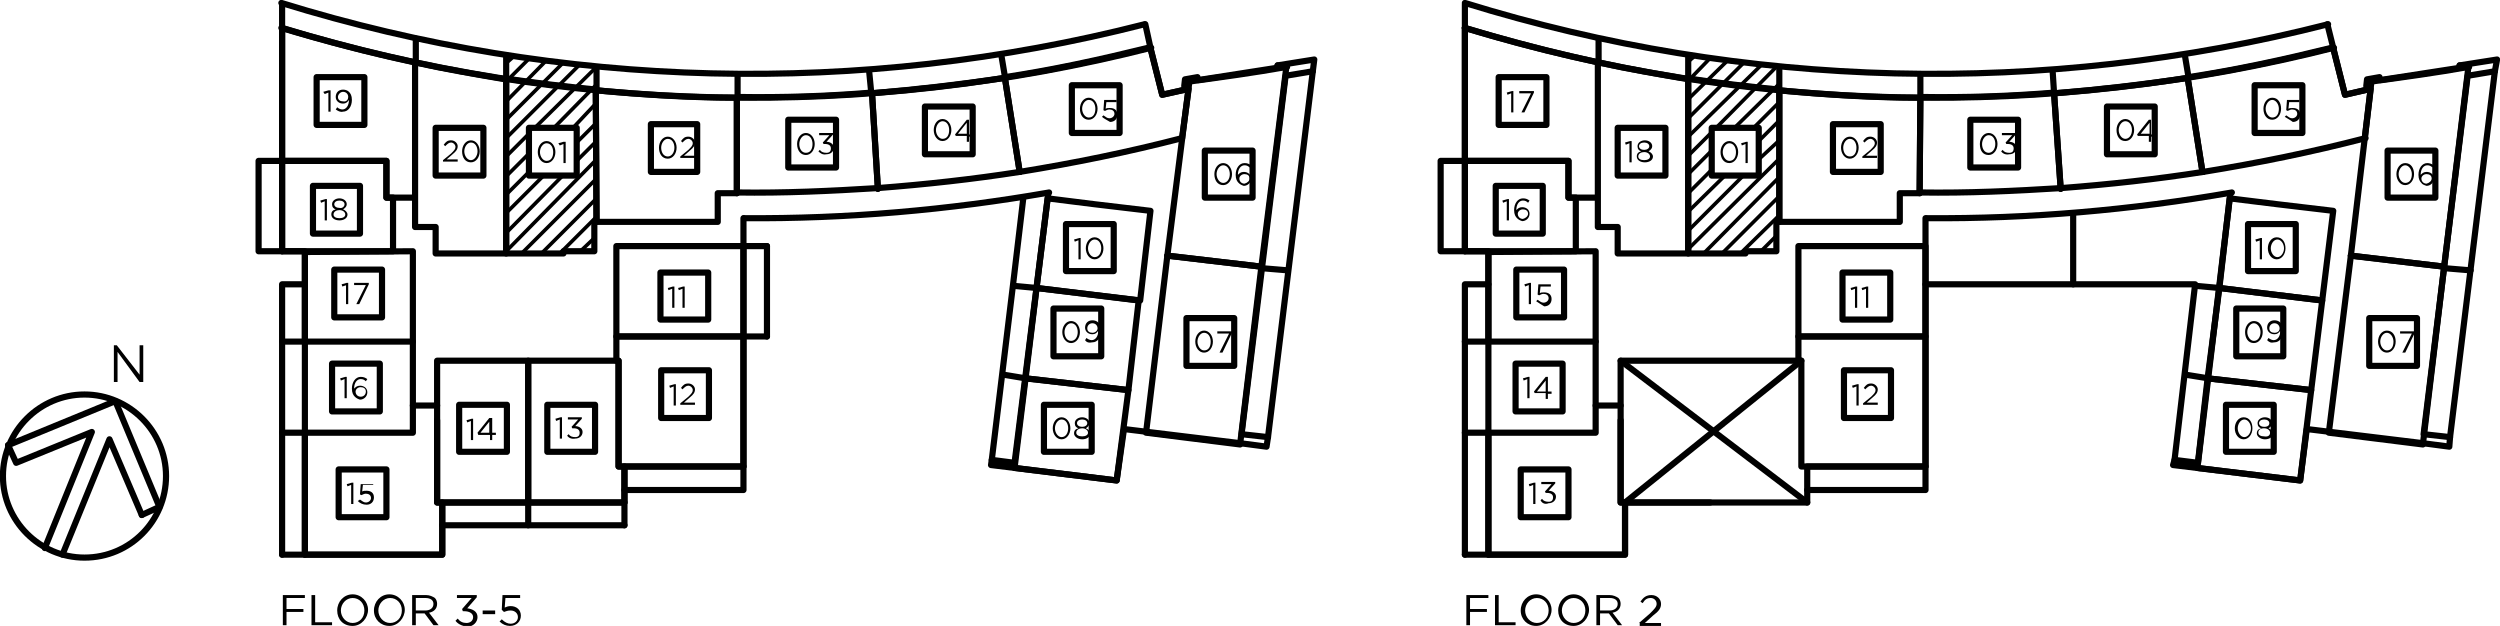 <?xml version="1.0" encoding="utf-8"?>
<!-- Generator: Adobe Illustrator 21.0.0, SVG Export Plug-In . SVG Version: 6.00 Build 0)  -->
<svg version="1.1" id="Layer_1" xmlns="http://www.w3.org/2000/svg" xmlns:xlink="http://www.w3.org/1999/xlink" x="0px" y="0px"
	 viewBox="0 0 340.3 85.2" style="enable-background:new 0 0 340.3 85.2;" xml:space="preserve">
<style type="text/css">
	.st0{fill:none;stroke:#000000;stroke-width:0.84;stroke-linecap:round;stroke-linejoin:round;stroke-miterlimit:10;}
	.st1{fill:none;stroke:#000000;stroke-width:0.5;stroke-linecap:round;stroke-linejoin:round;stroke-miterlimit:10;}
</style>
<path class="st0" d="M22.6,64.8c0-6.1-5-11.1-11.1-11.1c-6.1,0-11.1,5-11.1,11.1s5,11.1,11.1,11.1C17.7,75.9,22.6,70.9,22.6,64.8"/>
<polyline class="st0" points="1.1,60.6 15.7,54.6 21.7,69 "/>
<polyline class="st0" points="8.5,75.5 14.9,59.8 19.3,70.1 "/>
<polyline class="st0" points="6.1,74.6 12.5,58.8 2.2,63 1.1,60.6 "/>
<line class="st0" x1="19.3" y1="70.1" x2="21.7" y2="69"/>
<polyline class="st0" points="68.9,10.8 68.9,34.5 71.5,34.5 76.7,34.5 76.7,34.2 80.9,34.2 80.9,30.2 81.2,30.2 81.1,12.3 "/>
<path class="st0" d="M68.9,10.7c4.1,0.6,8.2,1.1,12.3,1.5"/>
<line class="st0" x1="100.3" y1="13.3" x2="100.3" y2="26.3"/>
<path class="st0" d="M100.3,26.2c6.4,0.1,12.8-0.2,19.2-0.6"/>
<line class="st0" x1="119.5" y1="25.7" x2="118.7" y2="12.7"/>
<path class="st0" d="M100.4,13.2c6.1,0.1,12.2-0.1,18.3-0.6"/>
<path class="st0" d="M136.8,10.5c6.6-1,13-2.4,19.5-4"/>
<line class="st0" x1="136.8" y1="10.7" x2="138.8" y2="23.4"/>
<path class="st0" d="M138.8,23.4c7.4-1.2,14.8-2.7,22.1-4.6"/>
<polyline class="st0" points="160.9,18.8 161.8,12.1 158.2,12.9 156.6,6.6 "/>
<polyline class="st0" points="156.6,28.7 149,27.8 142.6,27 141.1,39.2 155.2,40.9 156.6,28.7 "/>
<polyline class="st0" points="155,40.9 141.1,39.2 139.6,51.5 153.6,53.1 155,40.9 "/>
<polyline class="st0" points="153.6,53.1 139.6,51.5 138.1,63.7 152,65.4 153.6,53.1 "/>
<line class="st0" x1="158.9" y1="34.8" x2="161.9" y2="11.1"/>
<path class="st0" d="M161.9,11.1c4.4-0.6,8.8-1.2,13.3-2"/>
<polyline class="st0" points="175.1,9.1 171.7,36.3 158.9,34.8 "/>
<polyline class="st0" points="171.7,36.3 158.9,34.8 156,58.9 168.8,60.5 171.7,36.3 "/>
<polyline class="st0" points="81.1,12.3 81.2,30.2 97.7,30.2 97.7,26.3 100.3,26.3 100.3,13.3 "/>
<path class="st0" d="M81.2,12.3c6.4,0.6,12.8,1,19.2,1"/>
<line class="st0" x1="118.7" y1="12.7" x2="119.5" y2="25.7"/>
<path class="st0" d="M119.5,25.6c6.5-0.5,12.9-1.2,19.3-2.2"/>
<line class="st0" x1="138.8" y1="23.4" x2="136.8" y2="10.7"/>
<path class="st0" d="M118.6,12.7c6.1-0.5,12.1-1.2,18.2-2.1"/>
<path class="st0" d="M38.3,0.4c38.1,11.8,78.8,12.8,117.5,2.9"/>
<line class="st0" x1="139.6" y1="51.5" x2="136.6" y2="51"/>
<polyline class="st0" points="139.3,26.9 137.9,38.7 135,62.6 "/>
<line class="st0" x1="104.4" y1="45.8" x2="104.4" y2="33.5"/>
<line class="st0" x1="38.4" y1="3.8" x2="38.4" y2="0.6"/>
<line class="st0" x1="56.6" y1="8.5" x2="56.6" y2="5.4"/>
<line class="st0" x1="171.7" y1="36.5" x2="175.3" y2="36.8"/>
<line class="st0" x1="81.2" y1="12.3" x2="81.2" y2="9.2"/>
<line class="st0" x1="68.9" y1="10.8" x2="68.9" y2="7.7"/>
<line class="st0" x1="100.4" y1="13.3" x2="100.4" y2="10.2"/>
<line class="st0" x1="118.6" y1="12.7" x2="118.3" y2="9.6"/>
<line class="st0" x1="136.8" y1="10.5" x2="136.3" y2="7.5"/>
<polyline class="st0" points="38.4,34.2 35.2,34.2 35.2,21.9 38.3,21.9 "/>
<polyline class="st0" points="101.2,63.5 101.2,66.7 85,66.7 "/>
<polyline class="st0" points="41.5,38.7 38.4,38.7 38.4,75.5 "/>
<polyline class="st0" points="173.9,8.9 174,9.2 163.1,10.9 163,10.5 161.3,10.8 161.2,11.7 161.3,12.2 158.2,12.9 156.6,6.5 "/>
<path class="st0" d="M38.4,3.8c38.4,11.7,79.3,12.6,118.3,2.7"/>
<polyline class="st0" points="38.4,3.8 38.4,34.2 41.5,34.2 41.5,75.5 60.2,75.5 60.2,68.4 85,68.4 85,63.5 101.2,63.5 101.2,29.7 
	"/>
<path class="st0" d="M101.3,29.7c13.9,0.1,27.8-1.1,41.5-3.5"/>
<polyline class="st0" points="142.7,26.3 138.1,63 135,62.6 134.9,63.3 152,65.4 153,58.4 168.6,60.3 172.4,60.8 172.6,59.5 
	169,59.1 175,10.3 175.1,10.3 178.7,9.7 178.9,8.1 173.9,8.9 "/>
<line class="st0" x1="41.5" y1="75.5" x2="38.4" y2="75.5"/>
<line class="st0" x1="156.6" y1="6.5" x2="155.9" y2="3.3"/>
<line class="st0" x1="178.7" y1="9.7" x2="172.6" y2="59.5"/>
<line class="st0" x1="141.1" y1="39.2" x2="137.9" y2="38.9"/>
<polyline class="st0" points="41.5,46.5 41.5,34.3 56.2,34.2 56.2,35.3 56.2,46.5 41.5,46.5 "/>
<polyline class="st0" points="71.9,49.1 71.9,68.4 85,68.4 85,63.5 84.2,63.5 84.2,49.1 71.9,49.1 "/>
<polyline class="st0" points="59.5,49.1 59.5,68.4 71.9,68.4 71.9,49.1 59.5,49.1 "/>
<polyline class="st0" points="84.2,49.1 83.9,49.1 83.9,45.8 101.2,45.8 101.2,63.5 84.2,63.5 84.2,49.1 "/>
<polyline class="st0" points="59.5,57.2 59.5,68.4 60.2,68.4 60.2,75.5 41.5,75.5 41.5,58.9 56.2,58.9 56.2,55.2 59.5,55.2 "/>
<polyline class="st0" points="101.2,33.5 83.9,33.5 83.9,45.8 101.2,45.8 101.2,33.5 "/>
<path class="st0" d="M38.3,3.8c6,1.8,12.1,3.4,18.2,4.7"/>
<polyline class="st0" points="68.9,10.8 68.9,34.5 59.3,34.5 59.3,30.9 56.5,30.9 56.5,8.5 56.5,23.5 56.5,26.9 52.6,26.9 
	52.6,21.9 38.4,21.9 38.4,3.8 "/>
<path class="st0" d="M56.5,8.5c4.1,0.9,8.2,1.6,12.3,2.3"/>
<polyline class="st0" points="38.4,21.9 52.6,21.9 52.6,26.9 53.5,26.9 53.5,29.4 53.5,34.2 38.4,34.2 38.4,21.9 "/>
<line class="st0" x1="60.2" y1="71.5" x2="85" y2="71.5"/>
<line class="st0" x1="71.9" y1="68.4" x2="71.9" y2="71.5"/>
<line class="st0" x1="85" y1="68.4" x2="85" y2="71.5"/>
<line class="st0" x1="41.5" y1="58.9" x2="38.4" y2="58.9"/>
<line class="st0" x1="41.5" y1="46.5" x2="38.4" y2="46.5"/>
<line class="st0" x1="101.2" y1="45.8" x2="104.4" y2="45.8"/>
<line class="st0" x1="56.2" y1="46.5" x2="56.2" y2="55.2"/>
<polyline class="st0" points="45.5,36.7 52,36.7 52,43.2 45.5,43.2 45.5,36.7 "/>
<polyline class="st0" points="89.9,37.1 96.4,37.1 96.4,43.5 89.9,43.5 89.9,37.1 "/>
<polyline class="st0" points="90,50.4 96.5,50.4 96.5,56.9 90,56.9 90,50.4 "/>
<polyline class="st0" points="74.5,55.1 81,55.1 81,61.5 74.5,61.5 74.5,55.1 "/>
<polyline class="st0" points="62.5,55.1 69,55.1 69,61.5 62.5,61.5 62.5,55.1 "/>
<polyline class="st0" points="46.1,63.9 52.6,63.9 52.6,70.4 46.1,70.4 46.1,63.9 "/>
<polyline class="st0" points="45.2,49.5 51.7,49.5 51.7,56 45.2,56 45.2,49.5 "/>
<polyline class="st0" points="42.6,25.3 49,25.3 49,31.8 42.6,31.8 42.6,25.3 "/>
<polyline class="st0" points="43.1,10.5 49.6,10.5 49.6,17 43.1,17 43.1,10.5 "/>
<polyline class="st0" points="88.6,16.9 94.9,16.9 94.9,23.4 88.6,23.4 88.6,16.9 "/>
<polyline class="st0" points="107.3,16.3 113.8,16.3 113.8,22.8 107.3,22.8 107.3,16.3 "/>
<polyline class="st0" points="125.9,14.5 132.4,14.5 132.4,21 125.9,21 125.9,14.5 "/>
<polyline class="st0" points="145.9,11.6 152.4,11.6 152.4,18.1 145.9,18.1 145.9,11.6 "/>
<polyline class="st0" points="164,20.5 170.5,20.5 170.5,26.9 164,26.9 164,20.5 "/>
<polyline class="st0" points="161.5,43.3 168,43.3 168,49.8 161.5,49.8 161.5,43.3 "/>
<polyline class="st0" points="142.1,55.1 148.6,55.1 148.6,61.5 142.1,61.5 142.1,55.1 "/>
<polyline class="st0" points="143.4,42 149.9,42 149.9,48.5 143.4,48.5 143.4,42 "/>
<polyline class="st0" points="145.1,30.5 151.6,30.5 151.6,36.9 145.1,36.9 145.1,30.5 "/>
<polyline class="st0" points="59.3,17.4 65.8,17.4 65.8,23.9 59.3,23.9 59.3,17.4 "/>
<polyline class="st0" points="72,17.4 78.5,17.4 78.5,23.9 72,23.9 72,17.4 "/>
<line class="st0" x1="101.2" y1="33.5" x2="104.4" y2="33.5"/>
<line class="st1" x1="68.9" y1="8.6" x2="69.8" y2="7.8"/>
<line class="st1" x1="68.9" y1="11.1" x2="72" y2="8"/>
<line class="st1" x1="68.9" y1="13.8" x2="74.3" y2="8.3"/>
<line class="st1" x1="68.9" y1="16.3" x2="76.6" y2="8.6"/>
<line class="st1" x1="68.9" y1="18.8" x2="78.8" y2="8.9"/>
<line class="st1" x1="68.9" y1="21.3" x2="72" y2="18.2"/>
<line class="st1" x1="72.8" y1="17.4" x2="81.1" y2="9.2"/>
<line class="st1" x1="68.9" y1="24" x2="72" y2="20.9"/>
<line class="st1" x1="75.4" y1="17.4" x2="81.1" y2="11.6"/>
<line class="st1" x1="68.9" y1="26.5" x2="72" y2="23.4"/>
<line class="st1" x1="78" y1="17.4" x2="81.1" y2="14.1"/>
<line class="st1" x1="68.9" y1="29" x2="74" y2="23.9"/>
<line class="st1" x1="78.5" y1="19.4" x2="81.1" y2="16.8"/>
<line class="st1" x1="68.9" y1="31.7" x2="76.6" y2="23.9"/>
<line class="st1" x1="78.5" y1="21.9" x2="81.1" y2="19.3"/>
<line class="st1" x1="68.9" y1="34.2" x2="81.1" y2="21.8"/>
<line class="st1" x1="71" y1="34.5" x2="81.2" y2="24.3"/>
<line class="st1" x1="73.7" y1="34.5" x2="81.2" y2="27"/>
<line class="st1" x1="76.2" y1="34.5" x2="81.2" y2="29.5"/>
<line class="st1" x1="79" y1="34.2" x2="80.9" y2="32.4"/>
<line class="st1" x1="229.8" y1="8.4" x2="230.6" y2="7.7"/>
<line class="st1" x1="229.8" y1="11" x2="232.8" y2="7.9"/>
<line class="st1" x1="229.8" y1="13.5" x2="235.1" y2="8.3"/>
<line class="st1" x1="229.8" y1="16.1" x2="237.4" y2="8.5"/>
<line class="st1" x1="229.8" y1="18.6" x2="239.7" y2="8.9"/>
<line class="st1" x1="229.8" y1="21.2" x2="233" y2="18"/>
<line class="st1" x1="233.6" y1="17.4" x2="241.8" y2="9.1"/>
<line class="st1" x1="229.8" y1="23.7" x2="233" y2="20.5"/>
<line class="st1" x1="236.1" y1="17.4" x2="242.2" y2="11.4"/>
<line class="st1" x1="229.8" y1="26.3" x2="233" y2="23.1"/>
<line class="st1" x1="238.7" y1="17.4" x2="242.2" y2="13.9"/>
<line class="st1" x1="229.8" y1="28.8" x2="234.8" y2="23.9"/>
<line class="st1" x1="239.4" y1="19.2" x2="242.2" y2="16.4"/>
<line class="st1" x1="229.8" y1="31.4" x2="237.3" y2="23.9"/>
<line class="st1" x1="239.4" y1="21.7" x2="242.2" y2="19.1"/>
<line class="st1" x1="229.8" y1="33.9" x2="242.2" y2="21.6"/>
<line class="st1" x1="231.9" y1="34.5" x2="242.2" y2="24.1"/>
<line class="st1" x1="234.4" y1="34.5" x2="242.2" y2="26.7"/>
<line class="st1" x1="236.9" y1="34.5" x2="242.2" y2="29.3"/>
<line class="st1" x1="239.7" y1="34.2" x2="241.8" y2="32.1"/>
<polyline class="st0" points="229.8,10.8 229.8,34.5 232.6,34.5 237.6,34.5 237.6,34.2 241.8,34.2 241.8,30.2 242.2,30.2 
	242.2,12.3 "/>
<path class="st0" d="M229.9,10.7c4.1,0.6,8.2,1.1,12.3,1.5"/>
<line class="st0" x1="261.4" y1="13.3" x2="261.3" y2="26.3"/>
<path class="st0" d="M261.4,26.2c6.4,0.1,12.8-0.2,19.2-0.6"/>
<line class="st0" x1="280.5" y1="25.7" x2="279.6" y2="12.7"/>
<path class="st0" d="M261.4,13.2c6.1,0.1,12.2-0.1,18.3-0.6"/>
<path class="st0" d="M297.9,10.5c6.6-1,13-2.4,19.5-4"/>
<line class="st0" x1="297.8" y1="10.7" x2="299.8" y2="23.4"/>
<path class="st0" d="M299.9,23.4c7.4-1.2,14.8-2.7,22.1-4.6"/>
<polyline class="st0" points="321.9,18.8 322.7,12.1 319.2,12.9 317.6,6.6 "/>
<polyline class="st0" points="317.6,28.7 310,27.8 303.5,27 302.1,39.2 316.1,40.9 317.6,28.7 "/>
<polyline class="st0" points="316.1,40.9 302.1,39.2 300.5,51.5 314.6,53.1 316.1,40.9 "/>
<polyline class="st0" points="314.6,53.1 300.5,51.5 299.1,63.7 313.1,65.4 314.6,53.1 "/>
<line class="st0" x1="320" y1="34.8" x2="322.8" y2="11.1"/>
<path class="st0" d="M322.8,11.1c4.4-0.6,8.8-1.2,13.3-2"/>
<polyline class="st0" points="336,9.1 332.7,36.3 320,34.8 "/>
<polyline class="st0" points="332.7,36.3 320,34.8 317,58.9 329.8,60.5 332.7,36.3 "/>
<polyline class="st0" points="242.2,12.3 242.2,30.2 258.6,30.2 258.6,26.3 261.3,26.3 261.4,13.3 "/>
<path class="st0" d="M242.2,12.3c6.4,0.6,12.8,1,19.2,1"/>
<line class="st0" x1="279.6" y1="12.7" x2="280.5" y2="25.7"/>
<path class="st0" d="M280.6,25.6c6.5-0.5,12.9-1.2,19.3-2.2"/>
<line class="st0" x1="299.8" y1="23.4" x2="297.8" y2="10.7"/>
<path class="st0" d="M279.7,12.7c6.1-0.5,12.1-1.2,18.2-2.1"/>
<path class="st0" d="M199.4,0.4c38.1,11.8,78.8,12.8,117.5,2.9"/>
<line class="st0" x1="300.6" y1="51.5" x2="297.5" y2="51"/>
<polyline class="st0" points="262.1,38.7 298.8,38.7 296,62.6 "/>
<line class="st0" x1="199.4" y1="3.8" x2="199.4" y2="0.6"/>
<line class="st0" x1="217.6" y1="8.5" x2="217.6" y2="5.4"/>
<line class="st0" x1="332.7" y1="36.5" x2="336.3" y2="36.8"/>
<line class="st0" x1="242.2" y1="12.3" x2="242.2" y2="9.2"/>
<line class="st0" x1="229.8" y1="10.8" x2="229.8" y2="7.7"/>
<line class="st0" x1="261.4" y1="13.3" x2="261.4" y2="10.2"/>
<line class="st0" x1="279.6" y1="12.7" x2="279.4" y2="9.6"/>
<line class="st0" x1="297.9" y1="10.5" x2="297.4" y2="7.5"/>
<polyline class="st0" points="199.4,34.2 196.1,34.2 196.1,21.9 199.2,21.9 "/>
<polyline class="st0" points="262.1,63.5 262.1,66.7 246,66.7 "/>
<polyline class="st0" points="202.6,38.7 199.4,38.7 199.4,75.5 "/>
<polyline class="st0" points="334.8,8.9 335,9.2 324,10.9 323.9,10.5 322.2,10.8 322.1,11.7 322.2,12.2 319.2,12.9 317.6,6.5 "/>
<path class="st0" d="M199.4,3.8c38.4,11.7,79.3,12.6,118.3,2.7"/>
<polyline class="st0" points="199.4,3.8 199.4,34.2 202.6,34.2 202.6,75.5 221.2,75.5 221.2,68.4 246,68.4 246,63.5 262.1,63.5 
	262.1,29.7 "/>
<path class="st0" d="M262.3,29.7c13.9,0.1,27.8-1.1,41.5-3.5"/>
<polyline class="st0" points="303.6,26.3 299.2,63 296,62.6 295.8,63.3 313.1,65.4 314,58.4 329.6,60.3 333.4,60.8 333.5,59.5 
	329.9,59.1 335.9,10.3 336,10.3 339.6,9.7 339.9,8.1 334.8,8.9 "/>
<line class="st0" x1="202.6" y1="75.5" x2="199.4" y2="75.5"/>
<line class="st0" x1="317.6" y1="6.5" x2="316.8" y2="3.3"/>
<line class="st0" x1="339.6" y1="9.7" x2="333.5" y2="59.5"/>
<line class="st0" x1="302.1" y1="39.2" x2="298.8" y2="38.9"/>
<polyline class="st0" points="202.6,46.5 202.6,34.3 217.2,34.2 217.2,35.3 217.2,46.5 202.6,46.5 "/>
<polyline class="st0" points="245.1,49.1 220.6,49.1 220.6,68.4 232.8,68.4 "/>
<polyline class="st0" points="245.2,49.1 244.8,49.1 244.8,45.8 262.1,45.8 262.1,63.5 245.2,63.5 245.2,49.1 "/>
<polyline class="st0" points="220.6,57.2 220.6,68.4 221.2,68.4 221.2,75.5 202.6,75.5 202.6,58.9 217.2,58.9 217.2,55.2 
	220.6,55.2 "/>
<polyline class="st0" points="262.1,33.5 244.8,33.5 244.8,45.8 262.1,45.8 262.1,33.5 "/>
<path class="st0" d="M199.4,3.8c6,1.8,12.1,3.4,18.2,4.7"/>
<polyline class="st0" points="229.8,10.8 229.8,34.5 220.2,34.5 220.2,30.9 217.5,30.9 217.5,8.5 217.5,23.5 217.5,26.9 213.5,26.9 
	213.5,21.9 199.4,21.9 199.4,3.8 "/>
<path class="st0" d="M217.6,8.5c4.1,0.9,8.2,1.6,12.3,2.3"/>
<polyline class="st0" points="199.4,21.9 213.5,21.9 213.5,26.9 214.5,26.9 214.5,29.4 214.5,34.2 199.4,34.2 199.4,21.9 "/>
<line class="st0" x1="202.6" y1="58.9" x2="199.4" y2="58.9"/>
<line class="st0" x1="202.6" y1="46.5" x2="199.4" y2="46.5"/>
<line class="st0" x1="217.2" y1="46.5" x2="217.2" y2="55.2"/>
<polyline class="st0" points="206.4,36.7 212.9,36.7 212.9,43.2 206.4,43.2 206.4,36.7 "/>
<polyline class="st0" points="250.8,37.1 257.3,37.1 257.3,43.5 250.8,43.5 250.8,37.1 "/>
<polyline class="st0" points="251,50.4 257.4,50.4 257.4,56.9 251,56.9 251,50.4 "/>
<polyline class="st0" points="207,63.9 213.5,63.9 213.5,70.4 207,70.4 207,63.9 "/>
<polyline class="st0" points="206.3,49.5 212.7,49.5 212.7,56 206.3,56 206.3,49.5 "/>
<polyline class="st0" points="203.6,25.3 210,25.3 210,31.8 203.6,31.8 203.6,25.3 "/>
<polyline class="st0" points="204,10.5 210.5,10.5 210.5,17 204,17 204,10.5 "/>
<polyline class="st0" points="249.5,16.9 256,16.9 256,23.4 249.5,23.4 249.5,16.9 "/>
<polyline class="st0" points="268.2,16.3 274.7,16.3 274.7,22.8 268.2,22.8 268.2,16.3 "/>
<polyline class="st0" points="286.8,14.5 293.3,14.5 293.3,21 286.8,21 286.8,14.5 "/>
<polyline class="st0" points="306.9,11.6 313.4,11.6 313.4,18.1 306.9,18.1 306.9,11.6 "/>
<polyline class="st0" points="325,20.5 331.5,20.5 331.5,26.9 325,26.9 325,20.5 "/>
<polyline class="st0" points="322.5,43.3 329,43.3 329,49.8 322.5,49.8 322.5,43.3 "/>
<polyline class="st0" points="303,55.1 309.5,55.1 309.5,61.5 303,61.5 303,55.1 "/>
<polyline class="st0" points="304.4,42 310.8,42 310.8,48.5 304.4,48.5 304.4,42 "/>
<polyline class="st0" points="306,30.5 312.5,30.5 312.5,36.9 306,36.9 306,30.5 "/>
<polyline class="st0" points="220.2,17.4 226.7,17.4 226.7,23.9 220.2,23.9 220.2,17.4 "/>
<polyline class="st0" points="233,17.4 239.4,17.4 239.4,23.9 233,23.9 233,17.4 "/>
<line class="st0" x1="282.2" y1="38.7" x2="282.2" y2="29"/>
<line class="st0" x1="245.2" y1="49.1" x2="221.2" y2="68.4"/>
<line class="st0" x1="220.6" y1="49.1" x2="246" y2="68.4"/>
<g>
	<path d="M38.5,81h3v0.4h-2.5v1.5h2.3v0.4h-2.3v1.8h-0.5V81z"/>
	<path d="M42.4,81h0.5v3.7h2.3v0.4h-2.8V81z"/>
	<path d="M45.9,83.1L45.9,83.1c0-1.2,0.9-2.2,2.1-2.2s2.1,1,2.1,2.1c0,0,0,0,0,0c0,1.1-0.9,2.2-2.1,2.2
		C46.7,85.2,45.9,84.3,45.9,83.1z M49.6,83.1L49.6,83.1c0-1-0.7-1.7-1.6-1.7s-1.6,0.8-1.6,1.7v0c0,0.9,0.7,1.7,1.6,1.7
		S49.6,84.1,49.6,83.1z"/>
	<path d="M50.9,83.1L50.9,83.1c0-1.2,0.9-2.2,2.1-2.2s2.1,1,2.1,2.1c0,0,0,0,0,0c0,1.1-0.9,2.2-2.1,2.2
		C51.8,85.2,50.9,84.3,50.9,83.1z M54.7,83.1L54.7,83.1c0-1-0.7-1.7-1.6-1.7s-1.6,0.8-1.6,1.7v0c0,0.9,0.7,1.7,1.6,1.7
		S54.7,84.1,54.7,83.1z"/>
	<path d="M56.2,81H58c0.5,0,0.9,0.2,1.2,0.4c0.2,0.2,0.3,0.5,0.3,0.8v0c0,0.7-0.5,1.1-1.1,1.2l1.3,1.7H59l-1.2-1.6h0h-1.2v1.6h-0.5
		V81z M57.9,83.1c0.6,0,1.1-0.3,1.1-0.9v0c0-0.5-0.4-0.8-1.1-0.8h-1.3v1.7H57.9z"/>
	<path d="M62,84.5l0.3-0.3c0.3,0.4,0.7,0.6,1.2,0.6c0.5,0,0.9-0.3,0.9-0.8v0c0-0.5-0.5-0.8-1.2-0.8H63l-0.1-0.3l1.3-1.5h-2V81h2.7
		v0.3l-1.3,1.5c0.7,0.1,1.4,0.4,1.4,1.2v0c0,0.7-0.6,1.3-1.4,1.3C62.8,85.2,62.3,84.9,62,84.5z"/>
	<path d="M65.7,83.1h1.7v0.5h-1.7V83.1z"/>
	<path d="M68,84.6l0.3-0.3c0.4,0.4,0.8,0.6,1.2,0.6c0.6,0,1-0.4,1-0.9v0c0-0.5-0.4-0.9-1-0.9c-0.4,0-0.6,0.1-0.9,0.2L68.3,83l0.1-2
		h2.4v0.4h-2l-0.1,1.3c0.2-0.1,0.5-0.2,0.8-0.2c0.8,0,1.4,0.5,1.4,1.3v0c0,0.8-0.6,1.4-1.5,1.4C68.9,85.2,68.4,85,68,84.6z"/>
</g>
<g>
	<path d="M199.6,81h3v0.4h-2.5v1.5h2.3v0.4h-2.3v1.8h-0.5V81z"/>
	<path d="M203.5,81h0.5v3.7h2.3v0.4h-2.8V81z"/>
	<path d="M207,83.1L207,83.1c0-1.2,0.9-2.2,2.1-2.2s2.1,1,2.1,2.1c0,0,0,0,0,0c0,1.1-0.9,2.2-2.1,2.2C207.9,85.2,207,84.3,207,83.1z
		 M210.8,83.1L210.8,83.1c0-1-0.7-1.7-1.6-1.7s-1.6,0.8-1.6,1.7v0c0,0.9,0.7,1.7,1.6,1.7S210.8,84.1,210.8,83.1z"/>
	<path d="M212.1,83.1L212.1,83.1c0-1.2,0.9-2.2,2.1-2.2s2.1,1,2.1,2.1c0,0,0,0,0,0c0,1.1-0.9,2.2-2.1,2.2
		C212.9,85.2,212.1,84.3,212.1,83.1z M215.8,83.1L215.8,83.1c0-1-0.7-1.7-1.6-1.7s-1.6,0.8-1.6,1.7v0c0,0.9,0.7,1.7,1.6,1.7
		S215.8,84.1,215.8,83.1z"/>
	<path d="M217.3,81h1.8c0.5,0,0.9,0.2,1.2,0.4c0.2,0.2,0.3,0.5,0.3,0.8v0c0,0.7-0.5,1.1-1.1,1.2l1.3,1.7h-0.6l-1.2-1.6h0h-1.2v1.6
		h-0.5V81z M219.1,83.1c0.6,0,1.1-0.3,1.1-0.9v0c0-0.5-0.4-0.8-1.1-0.8h-1.3v1.7H219.1z"/>
	<path d="M223.1,84.8l1.5-1.3c0.6-0.6,0.9-0.9,0.9-1.3c0-0.5-0.4-0.8-0.8-0.8c-0.5,0-0.8,0.2-1.1,0.7l-0.3-0.2
		c0.4-0.6,0.8-0.9,1.5-0.9c0.7,0,1.3,0.5,1.3,1.2v0c0,0.6-0.3,1-1.1,1.6l-1.1,1h2.2v0.4h-2.9V84.8z"/>
</g>
<g>
	<path d="M47.2,38.8L46.6,39l-0.1-0.3l0.7-0.2h0.2v2.9h-0.3V38.8z"/>
	<path d="M49.8,38.8h-1.6v-0.3h2v0.2l-1.3,2.7h-0.4L49.8,38.8z"/>
</g>
<g>
	<path d="M91.5,39.3l-0.5,0.2l-0.1-0.3l0.7-0.2h0.2v2.9h-0.3V39.3z"/>
	<path d="M92.9,39.3l-0.5,0.2l-0.1-0.3l0.7-0.2h0.2v2.9h-0.3V39.3z"/>
</g>
<g>
	<path d="M91.7,52.6l-0.5,0.2l-0.1-0.3l0.7-0.2H92v2.9h-0.3V52.6z"/>
	<path d="M92.6,54.9l1.1-0.9c0.4-0.4,0.6-0.6,0.6-0.9c0-0.3-0.3-0.6-0.6-0.6c-0.3,0-0.5,0.2-0.8,0.5l-0.2-0.2c0.3-0.4,0.5-0.6,1-0.6
		c0.5,0,0.9,0.4,0.9,0.8v0c0,0.4-0.2,0.7-0.7,1.1l-0.8,0.7h1.5v0.3h-2V54.9z"/>
</g>
<g>
	<path d="M76.2,57.1l-0.5,0.2L75.6,57l0.7-0.2h0.2v2.9h-0.3V57.1z"/>
	<path d="M77.2,59.3l0.2-0.2c0.2,0.3,0.5,0.4,0.9,0.4c0.4,0,0.6-0.2,0.6-0.6v0c0-0.4-0.3-0.6-0.8-0.6h-0.2l-0.1-0.2l0.9-1h-1.4v-0.3
		h1.9v0.2l-0.9,1c0.5,0,1,0.3,1,0.8v0c0,0.5-0.4,0.9-1,0.9C77.8,59.8,77.4,59.6,77.2,59.3z"/>
</g>
<g>
	<path d="M64.1,57.3l-0.5,0.2l-0.1-0.3l0.7-0.2h0.2v2.9h-0.3V57.3z"/>
	<path d="M66.6,59.2h-1.5L65,58.9l1.6-2H67v2h0.5v0.3H67v0.7h-0.3V59.2z M66.6,58.9v-1.5l-1.2,1.5H66.6z"/>
</g>
<g>
	<path d="M47.8,66l-0.5,0.2l-0.1-0.3l0.7-0.2h0.2v2.9h-0.3V66z"/>
	<path d="M48.7,68.2L49,68c0.3,0.2,0.5,0.4,0.8,0.4c0.4,0,0.7-0.3,0.7-0.6v0c0-0.4-0.3-0.6-0.7-0.6c-0.2,0-0.4,0.1-0.6,0.2l-0.2-0.1
		l0.1-1.4h1.7V66h-1.4l-0.1,0.9c0.2-0.1,0.3-0.1,0.6-0.1c0.6,0,1,0.3,1,0.9v0c0,0.6-0.4,1-1,1C49.4,68.7,49,68.5,48.7,68.2z"/>
</g>
<g>
	<path d="M46.9,51.6l-0.5,0.2l-0.1-0.3l0.7-0.2h0.2v2.9h-0.3V51.6z"/>
	<path d="M48.3,54c-0.2-0.2-0.4-0.5-0.4-1.1v0c0-0.9,0.5-1.6,1.2-1.6c0.4,0,0.6,0.1,0.9,0.3l-0.2,0.3c-0.2-0.2-0.4-0.3-0.7-0.3
		c-0.5,0-0.9,0.5-0.9,1.3c0.2-0.2,0.4-0.4,0.8-0.4c0.5,0,1,0.3,1,0.9v0c0,0.6-0.5,1-1,1C48.7,54.3,48.5,54.2,48.3,54z M49.8,53.3
		L49.8,53.3c0-0.4-0.3-0.6-0.7-0.6c-0.4,0-0.7,0.3-0.7,0.6v0c0,0.4,0.3,0.7,0.7,0.7C49.5,54,49.8,53.7,49.8,53.3z"/>
</g>
<g>
	<path d="M44.2,27.4l-0.5,0.2l-0.1-0.3l0.7-0.2h0.2V30h-0.3V27.4z"/>
	<path d="M45.1,29.2L45.1,29.2c0-0.4,0.2-0.6,0.6-0.7c-0.3-0.1-0.5-0.3-0.5-0.7v0c0-0.5,0.5-0.8,1-0.8s1,0.3,1,0.8v0
		c0,0.3-0.2,0.5-0.5,0.7c0.3,0.1,0.6,0.4,0.6,0.7v0c0,0.5-0.5,0.8-1.1,0.8C45.6,30,45.1,29.7,45.1,29.2z M47,29.2L47,29.2
		c0-0.3-0.3-0.6-0.8-0.6c-0.4,0-0.8,0.2-0.8,0.6v0c0,0.3,0.3,0.5,0.8,0.5S47,29.5,47,29.2z M46.9,27.8L46.9,27.8
		c0-0.3-0.3-0.5-0.7-0.5c-0.4,0-0.7,0.2-0.7,0.5v0c0,0.3,0.3,0.5,0.7,0.5C46.6,28.4,46.9,28.1,46.9,27.8z"/>
</g>
<g>
	<path d="M44.7,12.6l-0.5,0.2L44,12.5l0.7-0.2H45v2.9h-0.3V12.6z"/>
	<path d="M45.7,14.9l0.2-0.3c0.2,0.2,0.5,0.3,0.7,0.3c0.5,0,0.9-0.5,0.9-1.3c-0.2,0.3-0.4,0.5-0.8,0.5c-0.6,0-1-0.4-1-0.9v0
		c0-0.6,0.4-1,1-1c0.3,0,0.6,0.1,0.8,0.3c0.2,0.2,0.4,0.5,0.4,1.1v0c0,0.9-0.5,1.6-1.2,1.6C46.3,15.3,46,15.1,45.7,14.9z M47.4,13.2
		L47.4,13.2c0-0.4-0.3-0.7-0.7-0.7S46,12.9,46,13.2v0c0,0.4,0.3,0.6,0.7,0.6C47.2,13.9,47.4,13.5,47.4,13.2z"/>
</g>
<g>
	<path d="M89.7,20.1L89.7,20.1c0-0.8,0.5-1.5,1.2-1.5c0.7,0,1.2,0.7,1.2,1.5v0c0,0.8-0.5,1.5-1.2,1.5C90.1,21.6,89.7,20.9,89.7,20.1
		z M91.8,20.1L91.8,20.1c0-0.6-0.3-1.2-0.9-1.2c-0.5,0-0.9,0.6-0.9,1.2v0c0,0.6,0.3,1.2,0.9,1.2C91.4,21.3,91.8,20.8,91.8,20.1z"/>
	<path d="M92.6,21.3l1.1-0.9c0.4-0.4,0.6-0.6,0.6-0.9c0-0.3-0.3-0.6-0.6-0.6c-0.3,0-0.5,0.2-0.8,0.5l-0.2-0.2c0.3-0.4,0.5-0.6,1-0.6
		c0.5,0,0.9,0.4,0.9,0.8v0c0,0.4-0.2,0.7-0.7,1.1l-0.8,0.7h1.5v0.3h-2V21.3z"/>
</g>
<g>
	<path d="M108.5,19.6L108.5,19.6c0-0.8,0.5-1.5,1.2-1.5c0.7,0,1.2,0.7,1.2,1.5v0c0,0.8-0.5,1.5-1.2,1.5
		C109,21.1,108.5,20.5,108.5,19.6z M110.6,19.6L110.6,19.6c0-0.6-0.3-1.2-0.9-1.2c-0.5,0-0.9,0.6-0.9,1.2v0c0,0.6,0.3,1.2,0.9,1.2
		C110.3,20.8,110.6,20.3,110.6,19.6z"/>
	<path d="M111.4,20.6l0.2-0.2c0.2,0.3,0.5,0.4,0.9,0.4c0.4,0,0.6-0.2,0.6-0.6v0c0-0.4-0.3-0.6-0.8-0.6h-0.2l-0.1-0.2l0.9-1h-1.4
		v-0.3h1.9v0.2l-0.9,1c0.5,0,1,0.3,1,0.8v0c0,0.5-0.4,0.9-1,0.9C112,21.1,111.7,20.9,111.4,20.6z"/>
</g>
<g>
	<path d="M127.1,17.7L127.1,17.7c0-0.8,0.5-1.5,1.2-1.5c0.7,0,1.2,0.7,1.2,1.5v0c0,0.8-0.5,1.5-1.2,1.5
		C127.6,19.2,127.1,18.5,127.1,17.7z M129.2,17.7L129.2,17.7c0-0.6-0.3-1.2-0.9-1.2c-0.5,0-0.9,0.6-0.9,1.2v0c0,0.6,0.4,1.2,0.9,1.2
		C128.9,18.9,129.2,18.4,129.2,17.7z"/>
	<path d="M131.6,18.5h-1.5l-0.1-0.2l1.6-2h0.3v2h0.5v0.3h-0.5v0.7h-0.3V18.5z M131.6,18.2v-1.5l-1.2,1.5H131.6z"/>
</g>
<g>
	<path d="M147,14.8L147,14.8c0-0.8,0.5-1.5,1.2-1.5c0.7,0,1.2,0.7,1.2,1.5v0c0,0.8-0.5,1.5-1.2,1.5C147.5,16.3,147,15.7,147,14.8z
		 M149.1,14.8L149.1,14.8c0-0.6-0.3-1.2-0.9-1.2c-0.5,0-0.9,0.6-0.9,1.2v0c0,0.6,0.4,1.2,0.9,1.2C148.8,16,149.1,15.5,149.1,14.8z"
		/>
	<path d="M150,15.9l0.2-0.2c0.3,0.2,0.5,0.4,0.8,0.4c0.4,0,0.7-0.3,0.7-0.6v0c0-0.4-0.3-0.6-0.7-0.6c-0.2,0-0.4,0.1-0.6,0.2
		l-0.2-0.1l0.1-1.4h1.7v0.3h-1.4l-0.1,0.9c0.2-0.1,0.3-0.1,0.6-0.1c0.6,0,1,0.3,1,0.9v0c0,0.6-0.4,1-1,1
		C150.6,16.3,150.2,16.1,150,15.9z"/>
</g>
<g>
	<path d="M165.3,23.7L165.3,23.7c0-0.8,0.5-1.5,1.2-1.5c0.7,0,1.2,0.7,1.2,1.5v0c0,0.8-0.5,1.5-1.2,1.5
		C165.7,25.2,165.3,24.5,165.3,23.7z M167.4,23.7L167.4,23.7c0-0.6-0.3-1.2-0.9-1.2c-0.5,0-0.9,0.6-0.9,1.2v0c0,0.6,0.4,1.2,0.9,1.2
		C167,24.9,167.4,24.4,167.4,23.7z"/>
	<path d="M168.6,24.9c-0.2-0.2-0.4-0.5-0.4-1.1v0c0-0.9,0.5-1.6,1.2-1.6c0.4,0,0.6,0.1,0.9,0.3l-0.2,0.3c-0.2-0.2-0.4-0.3-0.7-0.3
		c-0.5,0-0.9,0.5-0.9,1.3c0.2-0.2,0.4-0.4,0.8-0.4c0.5,0,1,0.3,1,0.9v0c0,0.6-0.5,1-1,1C169,25.2,168.8,25.1,168.6,24.9z
		 M170.1,24.3L170.1,24.3c0-0.4-0.3-0.6-0.7-0.6c-0.4,0-0.7,0.3-0.7,0.6v0c0,0.4,0.3,0.7,0.7,0.7C169.8,24.9,170.1,24.6,170.1,24.3z
		"/>
</g>
<g>
	<path d="M162.7,46.5L162.7,46.5c0-0.8,0.5-1.5,1.2-1.5c0.7,0,1.2,0.7,1.2,1.5v0c0,0.8-0.5,1.5-1.2,1.5
		C163.2,48,162.7,47.3,162.7,46.5z M164.8,46.5L164.8,46.5c0-0.6-0.3-1.2-0.9-1.2c-0.5,0-0.9,0.6-0.9,1.2v0c0,0.6,0.4,1.2,0.9,1.2
		C164.5,47.7,164.8,47.2,164.8,46.5z"/>
	<path d="M167.3,45.4h-1.6v-0.3h2v0.2l-1.3,2.7H166L167.3,45.4z"/>
</g>
<g>
	<path d="M143.3,58.3L143.3,58.3c0-0.8,0.5-1.5,1.2-1.5c0.7,0,1.2,0.7,1.2,1.5v0c0,0.8-0.5,1.5-1.2,1.5
		C143.8,59.8,143.3,59.1,143.3,58.3z M145.4,58.3L145.4,58.3c0-0.6-0.3-1.2-0.9-1.2c-0.5,0-0.9,0.6-0.9,1.2v0c0,0.6,0.4,1.2,0.9,1.2
		C145.1,59.5,145.4,58.9,145.4,58.3z"/>
	<path d="M146.2,59L146.2,59c0-0.4,0.2-0.6,0.6-0.7c-0.3-0.1-0.5-0.3-0.5-0.7v0c0-0.5,0.5-0.8,1-0.8s1,0.3,1,0.8v0
		c0,0.3-0.2,0.5-0.5,0.7c0.3,0.1,0.6,0.4,0.6,0.7v0c0,0.5-0.5,0.8-1.1,0.8C146.7,59.8,146.2,59.4,146.2,59z M148.1,58.9L148.1,58.9
		c0-0.3-0.3-0.6-0.8-0.6c-0.4,0-0.8,0.2-0.8,0.6v0c0,0.3,0.3,0.5,0.8,0.5S148.1,59.2,148.1,58.9z M148,57.6L148,57.6
		c0-0.3-0.3-0.5-0.7-0.5c-0.4,0-0.7,0.2-0.7,0.5v0c0,0.3,0.3,0.5,0.7,0.5C147.7,58.1,148,57.9,148,57.6z"/>
</g>
<g>
	<path d="M144.6,45.2L144.6,45.2c0-0.8,0.5-1.5,1.2-1.5c0.7,0,1.2,0.7,1.2,1.5v0c0,0.8-0.5,1.5-1.2,1.5
		C145.1,46.7,144.6,46,144.6,45.2z M146.7,45.2L146.7,45.2c0-0.6-0.3-1.2-0.9-1.2c-0.5,0-0.9,0.6-0.9,1.2v0c0,0.6,0.3,1.2,0.9,1.2
		C146.4,46.4,146.7,45.8,146.7,45.2z"/>
	<path d="M147.7,46.3l0.2-0.3c0.2,0.2,0.5,0.3,0.7,0.3c0.5,0,0.9-0.5,0.9-1.3c-0.2,0.3-0.4,0.5-0.8,0.5c-0.6,0-1-0.4-1-0.9v0
		c0-0.6,0.4-1,1-1c0.3,0,0.6,0.1,0.8,0.3c0.2,0.2,0.4,0.5,0.4,1.1v0c0,0.9-0.5,1.6-1.2,1.6C148.2,46.7,147.9,46.6,147.7,46.3z
		 M149.4,44.7L149.4,44.7c0-0.4-0.3-0.7-0.7-0.7s-0.7,0.3-0.7,0.7v0c0,0.4,0.3,0.6,0.7,0.6C149.1,45.3,149.4,45,149.4,44.7z"/>
</g>
<g>
	<path d="M146.8,32.7l-0.5,0.2l-0.1-0.3l0.7-0.2h0.2v2.9h-0.3V32.7z"/>
	<path d="M147.8,33.8L147.8,33.8c0-0.8,0.5-1.5,1.2-1.5c0.7,0,1.2,0.7,1.2,1.5v0c0,0.8-0.5,1.5-1.2,1.5
		C148.3,35.3,147.8,34.6,147.8,33.8z M149.9,33.8L149.9,33.8c0-0.6-0.3-1.2-0.9-1.2c-0.5,0-0.9,0.6-0.9,1.2v0c0,0.6,0.4,1.2,0.9,1.2
		C149.6,35,149.9,34.4,149.9,33.8z"/>
</g>
<g>
	<path d="M60.3,21.8l1.1-0.9c0.4-0.4,0.6-0.6,0.6-0.9c0-0.3-0.3-0.6-0.6-0.6c-0.3,0-0.5,0.2-0.8,0.5l-0.2-0.2c0.3-0.4,0.5-0.6,1-0.6
		c0.5,0,0.9,0.4,0.9,0.8v0c0,0.4-0.2,0.7-0.7,1.1l-0.8,0.7h1.5v0.3h-2V21.8z"/>
	<path d="M62.9,20.6L62.9,20.6c0-0.8,0.5-1.5,1.2-1.5c0.7,0,1.2,0.7,1.2,1.5v0c0,0.8-0.5,1.5-1.2,1.5C63.3,22.1,62.9,21.4,62.9,20.6
		z M65,20.6L65,20.6c0-0.6-0.3-1.2-0.9-1.2c-0.5,0-0.9,0.6-0.9,1.2v0c0,0.6,0.4,1.2,0.9,1.2C64.6,21.8,65,21.2,65,20.6z"/>
</g>
<g>
	<path d="M73.2,20.7L73.2,20.7c0-0.8,0.5-1.5,1.2-1.5c0.7,0,1.2,0.7,1.2,1.5v0c0,0.8-0.5,1.5-1.2,1.5C73.7,22.2,73.2,21.5,73.2,20.7
		z M75.3,20.7L75.3,20.7c0-0.6-0.3-1.2-0.9-1.2c-0.5,0-0.9,0.6-0.9,1.2v0c0,0.6,0.4,1.2,0.9,1.2C75,21.9,75.3,21.4,75.3,20.7z"/>
	<path d="M76.7,19.6l-0.5,0.2L76,19.5l0.7-0.2H77v2.9h-0.3V19.6z"/>
</g>
<g>
	<path d="M208.1,38.8l-0.5,0.2l-0.1-0.3l0.7-0.2h0.2v2.9h-0.3V38.8z"/>
	<path d="M209.1,41l0.2-0.2c0.3,0.2,0.5,0.4,0.8,0.4c0.4,0,0.7-0.3,0.7-0.6v0c0-0.4-0.3-0.6-0.7-0.6c-0.2,0-0.4,0.1-0.6,0.2
		l-0.2-0.1l0.1-1.4h1.7v0.3h-1.4l-0.1,0.9c0.2-0.1,0.3-0.1,0.6-0.1c0.6,0,1,0.3,1,0.9v0c0,0.6-0.4,1-1,1
		C209.7,41.4,209.4,41.2,209.1,41z"/>
</g>
<g>
	<path d="M252.5,39.3l-0.5,0.2l-0.1-0.3l0.7-0.2h0.2v2.9h-0.3V39.3z"/>
	<path d="M254,39.3l-0.5,0.2l-0.1-0.3l0.7-0.2h0.2v2.9H254V39.3z"/>
</g>
<g>
	<path d="M252.7,52.6l-0.5,0.2l-0.1-0.3l0.7-0.2h0.2v2.9h-0.3V52.6z"/>
	<path d="M253.6,54.9l1.1-0.9c0.4-0.4,0.6-0.6,0.6-0.9c0-0.3-0.3-0.6-0.6-0.6c-0.3,0-0.5,0.2-0.8,0.5l-0.2-0.2
		c0.3-0.4,0.5-0.6,1-0.6c0.5,0,0.9,0.4,0.9,0.8v0c0,0.4-0.2,0.7-0.7,1.1l-0.8,0.7h1.5v0.3h-2V54.9z"/>
</g>
<g>
	<path d="M208.7,66l-0.5,0.2l-0.1-0.3l0.7-0.2h0.2v2.9h-0.3V66z"/>
	<path d="M209.7,68.1l0.2-0.2c0.2,0.3,0.5,0.4,0.9,0.4c0.4,0,0.6-0.2,0.6-0.6v0c0-0.4-0.3-0.6-0.8-0.6h-0.2l-0.1-0.2l0.9-1h-1.4
		v-0.3h1.9v0.2l-0.9,1c0.5,0,1,0.3,1,0.8v0c0,0.5-0.4,0.9-1,0.9C210.3,68.7,209.9,68.5,209.7,68.1z"/>
</g>
<g>
	<path d="M207.9,51.6l-0.5,0.2l-0.1-0.3l0.7-0.2h0.2v2.9h-0.3V51.6z"/>
	<path d="M210.4,53.5h-1.5l-0.1-0.2l1.6-2h0.3v2h0.5v0.3h-0.5v0.7h-0.3V53.5z M210.4,53.3v-1.5l-1.2,1.5H210.4z"/>
</g>
<g>
	<path d="M205.1,27.4l-0.5,0.2l-0.1-0.3l0.7-0.2h0.2V30h-0.3V27.4z"/>
	<path d="M206.5,29.7c-0.2-0.2-0.4-0.5-0.4-1.1v0c0-0.9,0.5-1.6,1.2-1.6c0.4,0,0.6,0.1,0.9,0.3l-0.2,0.3c-0.2-0.2-0.4-0.3-0.7-0.3
		c-0.5,0-0.9,0.5-0.9,1.3c0.2-0.2,0.4-0.4,0.8-0.4c0.5,0,1,0.3,1,0.9v0c0,0.6-0.5,1-1,1C206.9,30,206.7,29.9,206.5,29.7z M208,29.1
		L208,29.1c0-0.4-0.3-0.6-0.7-0.6c-0.4,0-0.7,0.3-0.7,0.6v0c0,0.4,0.3,0.7,0.7,0.7C207.7,29.7,208,29.4,208,29.1z"/>
</g>
<g>
	<path d="M205.7,12.7l-0.5,0.2l-0.1-0.3l0.7-0.2h0.2v2.9h-0.3V12.7z"/>
	<path d="M208.4,12.7h-1.6v-0.3h2v0.2l-1.3,2.7h-0.4L208.4,12.7z"/>
</g>
<g>
	<path d="M250.6,20.1L250.6,20.1c0-0.8,0.5-1.5,1.2-1.5c0.7,0,1.2,0.7,1.2,1.5v0c0,0.8-0.5,1.5-1.2,1.5
		C251.1,21.6,250.6,20.9,250.6,20.1z M252.7,20.1L252.7,20.1c0-0.6-0.3-1.2-0.9-1.2c-0.5,0-0.9,0.6-0.9,1.2v0c0,0.6,0.3,1.2,0.9,1.2
		C252.4,21.3,252.7,20.8,252.7,20.1z"/>
	<path d="M253.5,21.3l1.1-0.9c0.4-0.4,0.6-0.6,0.6-0.9c0-0.3-0.3-0.6-0.6-0.6c-0.3,0-0.5,0.2-0.8,0.5l-0.2-0.2
		c0.3-0.4,0.5-0.6,1-0.6c0.5,0,0.9,0.4,0.9,0.8v0c0,0.4-0.2,0.7-0.7,1.1l-0.8,0.7h1.5v0.3h-2V21.3z"/>
</g>
<g>
	<path d="M269.5,19.6L269.5,19.6c0-0.8,0.5-1.5,1.2-1.5c0.7,0,1.2,0.7,1.2,1.5v0c0,0.8-0.5,1.5-1.2,1.5
		C269.9,21.1,269.5,20.5,269.5,19.6z M271.6,19.6L271.6,19.6c0-0.6-0.3-1.2-0.9-1.2c-0.5,0-0.9,0.6-0.9,1.2v0c0,0.6,0.3,1.2,0.9,1.2
		C271.2,20.8,271.6,20.3,271.6,19.6z"/>
	<path d="M272.4,20.6l0.2-0.2c0.2,0.3,0.5,0.4,0.9,0.4c0.4,0,0.6-0.2,0.6-0.6v0c0-0.4-0.3-0.6-0.8-0.6h-0.2l-0.1-0.2l0.9-1h-1.4
		v-0.3h1.9v0.2l-0.9,1c0.5,0,1,0.3,1,0.8v0c0,0.5-0.4,0.9-1,0.9C273,21.1,272.6,20.9,272.4,20.6z"/>
</g>
<g>
	<path d="M288.1,17.7L288.1,17.7c0-0.8,0.5-1.5,1.2-1.5c0.7,0,1.2,0.7,1.2,1.5v0c0,0.8-0.5,1.5-1.2,1.5
		C288.5,19.2,288.1,18.5,288.1,17.7z M290.2,17.7L290.2,17.7c0-0.6-0.3-1.2-0.9-1.2c-0.5,0-0.9,0.6-0.9,1.2v0c0,0.6,0.4,1.2,0.9,1.2
		C289.8,18.9,290.2,18.4,290.2,17.7z"/>
	<path d="M292.6,18.5H291l-0.1-0.2l1.6-2h0.3v2h0.5v0.3h-0.5v0.7h-0.3V18.5z M292.6,18.2v-1.5l-1.2,1.5H292.6z"/>
</g>
<g>
	<path d="M308.1,14.8L308.1,14.8c0-0.8,0.5-1.5,1.2-1.5c0.8,0,1.2,0.7,1.2,1.5v0c0,0.8-0.5,1.5-1.2,1.5
		C308.6,16.3,308.1,15.7,308.1,14.8z M310.2,14.8L310.2,14.8c0-0.6-0.4-1.2-0.9-1.2c-0.5,0-0.9,0.6-0.9,1.2v0c0,0.6,0.4,1.2,0.9,1.2
		C309.9,16,310.2,15.5,310.2,14.8z"/>
	<path d="M311,15.9l0.2-0.2c0.3,0.2,0.5,0.4,0.8,0.4c0.4,0,0.7-0.3,0.7-0.6v0c0-0.4-0.3-0.6-0.7-0.6c-0.2,0-0.4,0.1-0.6,0.2
		l-0.2-0.1l0.1-1.4h1.7v0.3h-1.4l-0.1,0.9c0.2-0.1,0.3-0.1,0.6-0.1c0.6,0,1,0.3,1,0.9v0c0,0.6-0.4,1-1,1
		C311.7,16.3,311.3,16.1,311,15.9z"/>
</g>
<g>
	<path d="M326.2,23.7L326.2,23.7c0-0.8,0.5-1.5,1.2-1.5c0.8,0,1.2,0.7,1.2,1.5v0c0,0.8-0.5,1.5-1.2,1.5
		C326.7,25.2,326.2,24.5,326.2,23.7z M328.3,23.7L328.3,23.7c0-0.6-0.4-1.2-0.9-1.2c-0.5,0-0.9,0.6-0.9,1.2v0c0,0.6,0.4,1.2,0.9,1.2
		C328,24.9,328.3,24.4,328.3,23.7z"/>
	<path d="M329.6,24.9c-0.2-0.2-0.4-0.5-0.4-1.1v0c0-0.9,0.5-1.6,1.2-1.6c0.3,0,0.6,0.1,0.9,0.3l-0.2,0.3c-0.2-0.2-0.4-0.3-0.7-0.3
		c-0.5,0-0.9,0.5-0.9,1.3c0.2-0.2,0.4-0.4,0.8-0.4c0.5,0,1,0.3,1,0.9v0c0,0.6-0.5,1-1,1C330,25.2,329.7,25.1,329.6,24.9z M331,24.3
		L331,24.3c0-0.4-0.3-0.6-0.7-0.6c-0.4,0-0.7,0.3-0.7,0.6v0c0,0.4,0.3,0.7,0.7,0.7C330.7,24.9,331,24.6,331,24.3z"/>
</g>
<g>
	<path d="M323.7,46.5L323.7,46.5c0-0.8,0.5-1.5,1.2-1.5c0.8,0,1.2,0.7,1.2,1.5v0c0,0.8-0.5,1.5-1.2,1.5
		C324.2,48,323.7,47.3,323.7,46.5z M325.8,46.5L325.8,46.5c0-0.6-0.4-1.2-0.9-1.2c-0.5,0-0.9,0.6-0.9,1.2v0c0,0.6,0.4,1.2,0.9,1.2
		C325.5,47.7,325.8,47.2,325.8,46.5z"/>
	<path d="M328.3,45.4h-1.6v-0.3h2v0.2l-1.3,2.7H327L328.3,45.4z"/>
</g>
<g>
	<path d="M304.2,58.3L304.2,58.3c0-0.8,0.5-1.5,1.2-1.5c0.8,0,1.2,0.7,1.2,1.5v0c0,0.8-0.5,1.5-1.2,1.5
		C304.7,59.8,304.2,59.1,304.2,58.3z M306.4,58.3L306.4,58.3c0-0.6-0.4-1.2-0.9-1.2c-0.5,0-0.9,0.6-0.9,1.2v0c0,0.6,0.4,1.2,0.9,1.2
		C306,59.5,306.4,58.9,306.4,58.3z"/>
	<path d="M307.2,59L307.2,59c0-0.4,0.2-0.6,0.6-0.7c-0.3-0.1-0.5-0.3-0.5-0.7v0c0-0.5,0.5-0.8,1-0.8s1,0.3,1,0.8v0
		c0,0.3-0.2,0.5-0.5,0.7c0.3,0.1,0.6,0.4,0.6,0.7v0c0,0.5-0.5,0.8-1.1,0.8C307.7,59.8,307.2,59.4,307.2,59z M309,58.9L309,58.9
		c0-0.3-0.3-0.6-0.8-0.6s-0.8,0.2-0.8,0.6v0c0,0.3,0.3,0.5,0.8,0.5C308.8,59.5,309,59.2,309,58.9z M308.9,57.6L308.9,57.6
		c0-0.3-0.3-0.5-0.7-0.5c-0.4,0-0.7,0.2-0.7,0.5v0c0,0.3,0.3,0.5,0.7,0.5C308.7,58.1,308.9,57.9,308.9,57.6z"/>
</g>
<g>
	<path d="M305.6,45.2L305.6,45.2c0-0.8,0.5-1.5,1.2-1.5c0.8,0,1.2,0.7,1.2,1.5v0c0,0.8-0.5,1.5-1.2,1.5
		C306,46.7,305.6,46,305.6,45.2z M307.7,45.2L307.7,45.2c0-0.6-0.4-1.2-0.9-1.2c-0.5,0-0.9,0.6-0.9,1.2v0c0,0.6,0.4,1.2,0.9,1.2
		C307.4,46.4,307.7,45.8,307.7,45.2z"/>
	<path d="M308.6,46.3l0.2-0.3c0.2,0.2,0.5,0.3,0.7,0.3c0.5,0,0.9-0.5,0.9-1.3c-0.2,0.3-0.4,0.5-0.8,0.5c-0.6,0-1-0.4-1-0.9v0
		c0-0.6,0.4-1,1-1c0.3,0,0.6,0.1,0.8,0.3c0.2,0.2,0.4,0.5,0.4,1.1v0c0,0.9-0.5,1.6-1.2,1.6C309.1,46.7,308.9,46.6,308.6,46.3z
		 M310.3,44.7L310.3,44.7c0-0.4-0.3-0.7-0.7-0.7s-0.7,0.3-0.7,0.7v0c0,0.4,0.3,0.6,0.7,0.6C310.1,45.3,310.3,45,310.3,44.7z"/>
</g>
<g>
	<path d="M307.7,32.7l-0.6,0.2l-0.1-0.3l0.7-0.2h0.2v2.9h-0.3V32.7z"/>
	<path d="M308.7,33.8L308.7,33.8c0-0.8,0.5-1.5,1.2-1.5c0.8,0,1.2,0.7,1.2,1.5v0c0,0.8-0.5,1.5-1.2,1.5
		C309.2,35.3,308.7,34.6,308.7,33.8z M310.9,33.8L310.9,33.8c0-0.6-0.4-1.2-0.9-1.2c-0.5,0-0.9,0.6-0.9,1.2v0c0,0.6,0.4,1.2,0.9,1.2
		C310.5,35,310.9,34.4,310.9,33.8z"/>
</g>
<g>
	<path d="M221.8,19.5l-0.5,0.2l-0.1-0.3l0.7-0.2h0.2v2.9h-0.3V19.5z"/>
	<path d="M222.8,21.3L222.8,21.3c0-0.4,0.2-0.6,0.6-0.7c-0.3-0.1-0.5-0.3-0.5-0.7v0c0-0.5,0.5-0.8,1-0.8s1,0.3,1,0.8v0
		c0,0.3-0.2,0.5-0.5,0.7c0.3,0.1,0.6,0.4,0.6,0.7v0c0,0.5-0.5,0.8-1.1,0.8C223.3,22.1,222.8,21.8,222.8,21.3z M224.6,21.3
		L224.6,21.3c0-0.3-0.3-0.6-0.8-0.6c-0.4,0-0.8,0.2-0.8,0.6v0c0,0.3,0.3,0.5,0.8,0.5S224.6,21.6,224.6,21.3z M224.5,19.9L224.5,19.9
		c0-0.3-0.3-0.5-0.7-0.5c-0.4,0-0.7,0.2-0.7,0.5v0c0,0.3,0.3,0.5,0.7,0.5C224.2,20.4,224.5,20.2,224.5,19.9z"/>
</g>
<g>
	<path d="M234.2,20.7L234.2,20.7c0-0.8,0.5-1.5,1.2-1.5c0.7,0,1.2,0.7,1.2,1.5v0c0,0.8-0.5,1.5-1.2,1.5
		C234.6,22.2,234.2,21.5,234.2,20.7z M236.3,20.7L236.3,20.7c0-0.6-0.3-1.2-0.9-1.2c-0.5,0-0.9,0.6-0.9,1.2v0c0,0.6,0.4,1.2,0.9,1.2
		C236,21.9,236.3,21.4,236.3,20.7z"/>
	<path d="M237.6,19.6l-0.5,0.2l-0.1-0.3l0.7-0.2h0.2v2.9h-0.3V19.6z"/>
</g>
<g>
	<path d="M15.4,47h0.5l3.1,4v-4h0.5v5h-0.5L16,47.9V52h-0.5V47z"/>
</g>
</svg>
